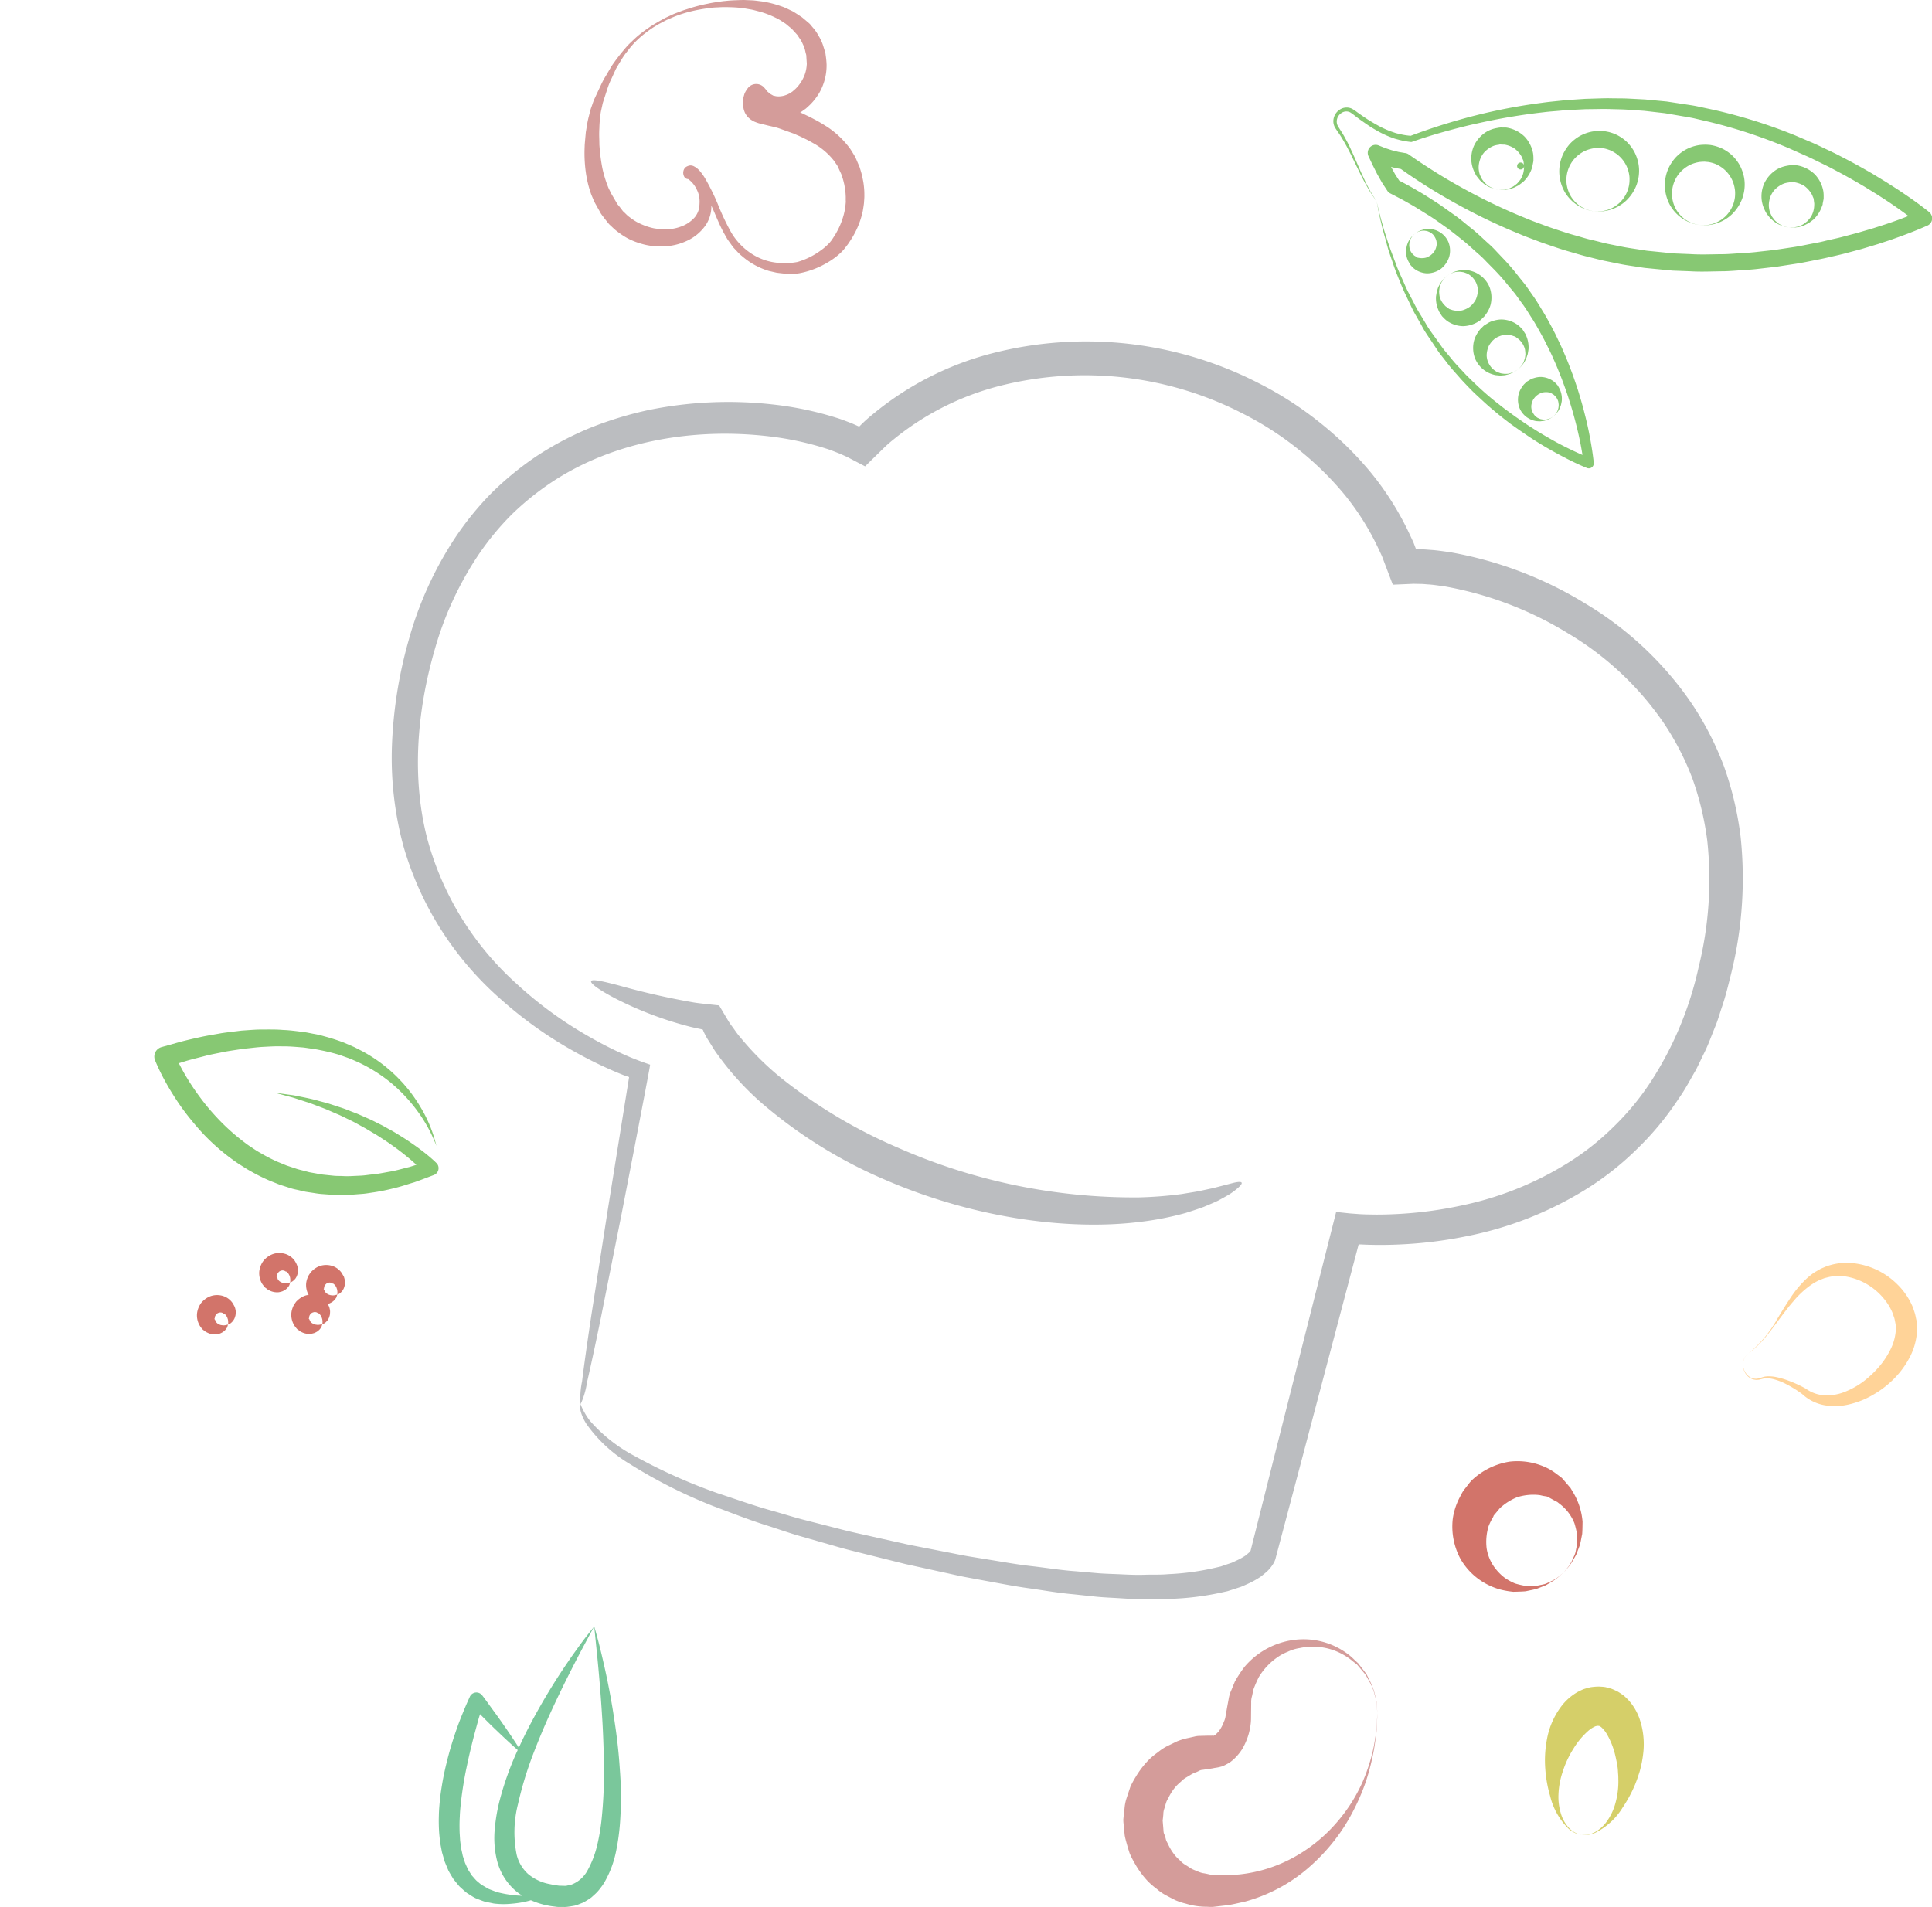 <svg xmlns="http://www.w3.org/2000/svg" width="194.315" height="191.82" viewBox="0 0 194.315 191.82">
  <g id="info-videoconsigli" transform="translate(1023.914 2551.304)">
    <path id="Path_602" data-name="Path 602" d="M-850.873-2351.459l-.355-.1a2.316,2.316,0,0,1-.858-.564,3.56,3.56,0,0,1-.8-1.362,5.7,5.7,0,0,1-.276-2.014,8.013,8.013,0,0,1,.43-2.312,9.817,9.817,0,0,1,1.082-2.312,7.729,7.729,0,0,1,1.509-1.807,2.852,2.852,0,0,1,.708-.442.358.358,0,0,0,.124-.035.156.156,0,0,0,.085-.016.123.123,0,0,1-.12,0l.38.032-.172-.02v0h0l0,0,.008,0a.054.054,0,0,0,.021-.006.054.054,0,0,0,.051.016c.041.03.1.058.186.114a2.938,2.938,0,0,1,.539.645,7.747,7.747,0,0,1,.88,2.2c.1.413.183.838.24,1.23.03.208.034.461.053.685.019.167.013.408.021.608a8.154,8.154,0,0,1-.315,2.351,5.655,5.655,0,0,1-.888,1.826,3.512,3.512,0,0,1-1.182,1.037,2.317,2.317,0,0,1-.989.264l-.367-.019m0,0s.127.011.366.034a2.755,2.755,0,0,0,1.018-.217,6.732,6.732,0,0,0,2.791-2.558,13.124,13.124,0,0,0,1.264-2.349c.086-.235.176-.432.261-.713.071-.225.15-.425.217-.679a11.139,11.139,0,0,0,.311-1.6,7.854,7.854,0,0,0-.359-3.58,5.491,5.491,0,0,0-1.128-1.894c-.15-.149-.3-.3-.463-.44-.183-.134-.373-.26-.565-.381-.211-.108-.429-.209-.65-.3l-.351-.1-.178-.045-.089-.022-.045-.01-.022,0c-.084-.012.158.016-.2-.026l-.385-.023a6.133,6.133,0,0,0-.883.074c-.22.054-.439.116-.655.184-.2.079-.389.175-.578.269a5.441,5.441,0,0,0-1.66,1.441,7.779,7.779,0,0,0-1.451,3.286,11.375,11.375,0,0,0-.173,3.079,12.824,12.824,0,0,0,.478,2.654,6.848,6.848,0,0,0,1.866,3.316,2.762,2.762,0,0,0,.9.527Z" transform="translate(-14.006 -15.289)" fill="#d5cf69"/>
    <path id="Path_603" data-name="Path 603" d="M-1023.914-2509.024l0,0c.012-.015.007-.013,0,0" transform="translate(0 -3.495)" fill="#d17469"/>
    <path id="Path_604" data-name="Path 604" d="M-815.3-2406.4a5.377,5.377,0,0,1-.026.712,6.529,6.529,0,0,1-.826,2.572,8.853,8.853,0,0,1-1.563,2.045,9.829,9.829,0,0,1-2.013,1.522,8.5,8.5,0,0,1-2.341.946,6.094,6.094,0,0,1-2.55.1,4.468,4.468,0,0,1-2.24-1.126,12.07,12.07,0,0,0-1.8-1.094,5.935,5.935,0,0,0-.992-.375,3.079,3.079,0,0,0-.515-.1,1.941,1.941,0,0,0-.512,0l-.531.131c-.095.009-.19.012-.284.016-.094-.012-.187-.026-.279-.046a1.369,1.369,0,0,1-.491-.263,1.405,1.405,0,0,1-.347-.425,1.588,1.588,0,0,1-.183-.513,1.625,1.625,0,0,1-.009-.541c.015-.089.047-.175.069-.261l.121-.243c.057-.07.11-.144.169-.212l.2-.176-.2.179c-.058.069-.11.143-.165.213l-.117.242c-.021.087-.051.173-.064.261a1.58,1.58,0,0,0,.016.534,1.493,1.493,0,0,0,.2.494,1.391,1.391,0,0,0,.35.4,1.284,1.284,0,0,0,.47.225c.086.012.173.019.259.025l.257-.033.51-.166a2.352,2.352,0,0,1,.57-.051,3.306,3.306,0,0,1,.559.051,7.831,7.831,0,0,1,1.077.283,12.494,12.494,0,0,1,2.034.907l.029.022a3.55,3.55,0,0,0,1.958.651,4.909,4.909,0,0,0,2.031-.393,7.939,7.939,0,0,0,1.827-1.046,10.313,10.313,0,0,0,1.525-1.447,8.287,8.287,0,0,0,1.128-1.7,5.118,5.118,0,0,0,.537-1.812c.024-.151,0-.3.016-.443l-.017-.216-.008-.108v0l-.015-.071c-.039-.181-.072-.4-.116-.549a4.036,4.036,0,0,1-.126-.389,5.653,5.653,0,0,0-1-1.644,6.306,6.306,0,0,0-3.411-2.07,4.739,4.739,0,0,0-2.023-.019c-.182.05-.391.088-.549.149l-.464.185a6.155,6.155,0,0,0-.928.553,9.27,9.27,0,0,0-1.633,1.542c-.506.573-.965,1.193-1.426,1.811s-.915,1.246-1.414,1.836a9.863,9.863,0,0,1-1.67,1.6,12.261,12.261,0,0,0,2.923-3.54c.4-.657.805-1.317,1.236-1.969a10.854,10.854,0,0,1,1.5-1.846,6.92,6.92,0,0,1,.956-.785l.573-.331c.191-.1.361-.158.541-.24a6,6,0,0,1,2.566-.375,7.462,7.462,0,0,1,4.665,2.159,6.993,6.993,0,0,1,1.518,2.218c.087.233.168.472.242.709.061.219.086.386.131.582l.015.07.008.036.016.1.018.181Z" transform="translate(-15.799 -11.449)" fill="#ffd398"/>
    <path id="Path_605" data-name="Path 605" d="M-828.666-2527.714l-.006,0c-1.1.492-2.181.9-3.288,1.294-.549.2-1.106.371-1.659.558l-1.675.505-1.689.451c-.563.146-1.133.268-1.7.4s-1.139.24-1.711.354-1.142.228-1.719.309l-1.726.266-1.737.2c-.578.075-1.159.11-1.741.148s-1.162.088-1.745.106c-1.165.006-2.331.076-3.5,0l-1.748-.066-2.614-.253c-.332-.029-.58-.083-.874-.123-.568-.091-1.128-.162-1.7-.274l-1.73-.352c-.572-.129-1.132-.279-1.7-.417s-1.122-.314-1.681-.472-1.115-.336-1.665-.526-1.1-.367-1.647-.579-1.094-.4-1.626-.629a59.568,59.568,0,0,1-6.3-2.994q-1.53-.836-3.011-1.761c-.935-.586-1.856-1.194-2.756-1.84l-.591-.107-.4-.105.42.764.4.615c.6.317,1.2.631,1.78.982.654.365,1.281.778,1.911,1.182s1.229.86,1.846,1.288,1.179.93,1.77,1.394,1.122,1,1.684,1.5a10.362,10.362,0,0,1,.8.792l.779.822a22.392,22.392,0,0,1,1.468,1.725c.24.3.467.57.719.9l.633.913c.432.587.816,1.272,1.217,1.915.382.659.736,1.322,1.08,1.995.324.683.664,1.357.946,2.057.306.69.567,1.4.831,2.1.246.714.5,1.423.705,2.149.222.721.412,1.451.594,2.183s.336,1.471.47,2.216.25,1.483.332,2.261v.011a.511.511,0,0,1-.035.244.5.5,0,0,1-.651.279c-.71-.291-1.371-.6-2.036-.943s-1.311-.694-1.952-1.064-1.271-.761-1.886-1.174-1.222-.84-1.824-1.27c-.587-.453-1.178-.9-1.737-1.389-.575-.468-1.112-.982-1.657-1.485s-1.051-1.049-1.56-1.589c-.482-.567-1-1.1-1.444-1.7l-.685-.878c-.237-.315-.419-.615-.631-.923-.4-.62-.845-1.2-1.192-1.871l-.549-.974a11.147,11.147,0,0,1-.522-.987c-.311-.676-.655-1.333-.938-2.02s-.571-1.371-.815-2.073c-.226-.708-.5-1.4-.685-2.119s-.412-1.426-.571-2.151c-.183-.719-.316-1.449-.461-2.177.173.721.336,1.444.547,2.153.187.717.424,1.417.654,2.119s.512,1.385.764,2.077.582,1.354.87,2.031.66,1.312.987,1.97a10.794,10.794,0,0,0,.541.954l.564.938c.351.636.822,1.215,1.238,1.821.215.292.427.616.643.882l.7.842c.449.574.977,1.08,1.463,1.62.515.512,1.036,1.021,1.574,1.509s1.088.962,1.666,1.4c.561.462,1.154.88,1.738,1.308.6.411,1.188.833,1.807,1.21.608.393,1.236.756,1.865,1.114s1.272.689,1.923,1c.379.185.765.361,1.152.528-.068-.428-.143-.858-.23-1.281-.144-.72-.313-1.435-.5-2.146s-.388-1.416-.616-2.113c-.212-.7-.473-1.388-.723-2.075-.269-.681-.534-1.363-.843-2.025-.283-.673-.626-1.317-.949-1.97-.343-.64-.7-1.28-1.071-1.9-.4-.6-.742-1.214-1.2-1.811l-.649-.9-.682-.818a21.028,21.028,0,0,0-1.433-1.624l-.76-.772a9.984,9.984,0,0,0-.777-.753c-.546-.472-1.065-.977-1.631-1.427s-1.125-.907-1.714-1.323-1.172-.848-1.789-1.223-1.218-.776-1.852-1.123c-.622-.367-1.266-.691-1.905-1.023l-.036-.019a.668.668,0,0,1-.248-.225l-.558-.853-.493-.876-.445-.885-.415-.882a.816.816,0,0,1-.019-.644.792.792,0,0,1,1.027-.448l.036.015.645.26.658.215.669.167.678.118.027,0a.8.8,0,0,1,.325.136c.923.65,1.871,1.27,2.832,1.869s1.942,1.166,2.936,1.706a57.986,57.986,0,0,0,6.133,2.893c.519.223,1.054.406,1.582.606s1.062.38,1.6.556,1.071.355,1.614.5,1.08.329,1.629.452,1.094.275,1.641.4l1.638.329c.55.106,1.129.179,1.692.272.273.038.587.1.826.119l.84.084,1.68.169,1.688.069c1.126.075,2.255.01,3.383.008.564-.016,1.127-.066,1.692-.1s1.128-.066,1.69-.137l1.687-.186,1.679-.253c.561-.077,1.117-.188,1.674-.3s1.115-.2,1.666-.34,1.107-.245,1.658-.385l1.646-.435,1.634-.479c.539-.176,1.083-.34,1.619-.527.636-.216,1.27-.452,1.9-.7-.528-.393-1.067-.781-1.613-1.152-.461-.321-.937-.619-1.405-.93l-1.434-.887c-.969-.57-1.945-1.128-2.943-1.647-.493-.272-1-.516-1.5-.761s-1.005-.5-1.523-.721l-1.539-.687a51.288,51.288,0,0,0-7.973-2.657l-1.628-.38c-.549-.117-1.117-.2-1.675-.3l-.84-.144-.4-.069-.418-.048-1.673-.192-1.681-.117c-.561-.039-1.124-.039-1.686-.059s-1.126-.007-1.688,0l-.846.01-.844.041c-.563.027-1.126.051-1.689.107s-1.125.084-1.685.158a61.574,61.574,0,0,0-6.689,1.127c-1.107.239-2.2.525-3.3.829s-2.177.645-3.249,1.019l-.028.01a.192.192,0,0,1-.094.007,8.416,8.416,0,0,1-1.152-.206c-.186-.053-.376-.095-.56-.157l-.541-.206a10.826,10.826,0,0,1-1.039-.5c-.331-.191-.665-.378-.978-.594s-.626-.431-.935-.652l-.45-.341a4.912,4.912,0,0,0-.429-.312.852.852,0,0,0-.877.038,1.046,1.046,0,0,0-.493.794.974.974,0,0,0,.075.459c.044.076.1.178.134.234l.152.242a11.132,11.132,0,0,1,.58.987q.275.5.507,1.021c.164.344.316.69.467,1.039l.455,1.039c.148.349.316.687.472,1.03s.346.67.517,1.007c.187.326.394.642.591.965l.074.089-.079-.085h0c-.209-.314-.428-.622-.629-.943-.185-.329-.386-.652-.56-.987s-.353-.671-.514-1.014l-.5-1.021c-.163-.34-.328-.68-.5-1.014s-.349-.666-.539-.989a10.617,10.617,0,0,0-.6-.948l-.155-.232c-.069-.1-.1-.168-.156-.252a1.31,1.31,0,0,1-.135-.647,1.407,1.407,0,0,1,.632-1.09,1.239,1.239,0,0,1,1.261-.088,4.758,4.758,0,0,1,.494.332l.458.326c.308.207.611.42.929.608s.638.371.961.545a10.536,10.536,0,0,0,1,.442l.514.178c.173.052.351.085.526.13a6.712,6.712,0,0,0,1.005.151c1.052-.4,2.116-.764,3.19-1.105,1.1-.339,2.2-.663,3.313-.939a56.977,56.977,0,0,1,6.764-1.284c.568-.085,1.141-.131,1.712-.193s1.143-.1,1.717-.139l.86-.058.861-.026c.575-.016,1.149-.044,1.725-.03s1.15,0,1.725.029l1.724.09,1.719.164.429.041.439.066.843.129c.562.091,1.122.159,1.688.268l1.7.363a52.579,52.579,0,0,1,8.234,2.575l1.588.677c.533.22,1.047.48,1.567.725s1.042.491,1.548.765c1.027.521,2.031,1.083,3.03,1.658l1.479.9c.484.315.975.616,1.453.941.964.645,1.893,1.3,2.831,2.048a.782.782,0,0,1,.23.3A.793.793,0,0,1-828.666-2527.714Zm-16.472-1.828a4.258,4.258,0,0,0,.3.611c.13.17.251.331.375.47.143.124.27.249.4.351l.387.245c.123.065.248.1.353.151a2.2,2.2,0,0,0,.512.146l.184.041-.183-.046-.219-.056a.854.854,0,0,1-.283-.112c-.1-.056-.217-.106-.33-.182l-.336-.287c-.108-.114-.2-.257-.305-.394a5.042,5.042,0,0,1-.227-.492,3.164,3.164,0,0,1-.1-.563,2.408,2.408,0,0,1,.052-.594,2.242,2.242,0,0,1,.527-1.059,2.678,2.678,0,0,1,.937-.635,2.6,2.6,0,0,1,.489-.108.545.545,0,0,0,.1-.022c.02-.017.119,0,.174,0l.2.008.1,0h.03a2.682,2.682,0,0,1,.986.383,2.634,2.634,0,0,1,.741.854c.046.083.064.157.1.239l.058.125a1.038,1.038,0,0,1,.028.173c.016.121.03.241.046.359l0,.022v.011l0,.006,0-.025v.023l0,.074-.008.149a2.308,2.308,0,0,1-.349,1.111,5.01,5.01,0,0,1-.35.417c-.137.1-.264.22-.4.3s-.274.135-.4.192-.254.061-.365.09a.866.866,0,0,1-.3.037l-.227,0-.188,0,.188.008a2.2,2.2,0,0,0,.532-.01c.114-.018.244-.025.382-.056l.438-.138c.149-.066.3-.154.475-.237.156-.1.315-.229.486-.359a3.316,3.316,0,0,0,.8-1.169l.072-.187.037-.1.017-.048c0-.021,0,.04.006-.05v-.005l0-.011,0-.022c.024-.116.047-.235.07-.354a1.124,1.124,0,0,0,.03-.188l0-.237a3.193,3.193,0,0,0-.034-.488,3.3,3.3,0,0,0-.864-1.7,3.355,3.355,0,0,0-1.809-.9l-.111-.007-.024,0h-.05l-.3,0a1.108,1.108,0,0,0-.218.008c-.1.011-.192.03-.287.047a3.182,3.182,0,0,0-1,.358,3.31,3.31,0,0,0-1.284,1.426,3.187,3.187,0,0,0-.248,1.679A3.264,3.264,0,0,0-845.139-2529.543Zm-9.356-.133a4.038,4.038,0,0,0,1.964,1.656,3.539,3.539,0,0,0,.683.2l.249.042-.248-.048a1.93,1.93,0,0,1-.292-.077,2.067,2.067,0,0,1-.381-.145,3.039,3.039,0,0,1-.9-.621,3.117,3.117,0,0,1-.747-1.174,3.5,3.5,0,0,1-.173-.761,3.2,3.2,0,0,1,.024-.8,3.222,3.222,0,0,1,.669-1.532,3.3,3.3,0,0,1,1.31-.976,3.6,3.6,0,0,1,.779-.206c.135-.009.272-.028.377-.024a1.1,1.1,0,0,1,.205.005l.13.012.066.006.032,0h0a3.471,3.471,0,0,1,.764.2,3.607,3.607,0,0,1,.7.4,3.228,3.228,0,0,1,1.012,1.28,3.375,3.375,0,0,1,.229.788A2.572,2.572,0,0,1-848-2531a3.93,3.93,0,0,1-.017.4,3.2,3.2,0,0,1-.56,1.484,3.129,3.129,0,0,1-1.03.942,3.1,3.1,0,0,1-1.03.37,2.1,2.1,0,0,1-.405.042,1.914,1.914,0,0,1-.3,0l-.251-.017.25.023a3.52,3.52,0,0,0,.712-.019,4.049,4.049,0,0,0,2.33-1.1,4.275,4.275,0,0,0,1.01-1.548,4.494,4.494,0,0,0,.149-.514,3.463,3.463,0,0,0,.083-.5,3.953,3.953,0,0,0-.048-1.148,4.457,4.457,0,0,0-.392-1.131,4.206,4.206,0,0,0-.74-1,4.2,4.2,0,0,0-1.043-.737,4.359,4.359,0,0,0-1.237-.373l-.3-.023a2.974,2.974,0,0,0-.319,0,3.689,3.689,0,0,0-.669.069,4.163,4.163,0,0,0-1.2.444,4.223,4.223,0,0,0-.981.774,4.456,4.456,0,0,0-.674.993,4.122,4.122,0,0,0-.391,2.124A4.2,4.2,0,0,0-854.494-2529.676Zm-10.619-1.379a4.037,4.037,0,0,0,1.964,1.655,3.711,3.711,0,0,0,.683.2l.248.041-.247-.048a1.963,1.963,0,0,1-.292-.076,2.268,2.268,0,0,1-.382-.145,3.1,3.1,0,0,1-.9-.622,3.1,3.1,0,0,1-.746-1.174,3.469,3.469,0,0,1-.173-.761,3.149,3.149,0,0,1,.023-.8,3.223,3.223,0,0,1,.669-1.532,3.3,3.3,0,0,1,1.31-.976,3.609,3.609,0,0,1,.779-.206,3.443,3.443,0,0,1,.809,0l0,0h.012l.025,0,.05.008.1.016a1.119,1.119,0,0,1,.2.045c.131.031.254.082.382.124a3.6,3.6,0,0,1,.7.4,3.216,3.216,0,0,1,1.012,1.279,3.389,3.389,0,0,1,.23.788,2.49,2.49,0,0,1,.035.447,3.713,3.713,0,0,1-.017.4,3.222,3.222,0,0,1-.559,1.485,3.152,3.152,0,0,1-1.03.942,3.114,3.114,0,0,1-1.03.371,2.257,2.257,0,0,1-.406.042,2.009,2.009,0,0,1-.3,0l-.251-.017.251.023a3.552,3.552,0,0,0,.712-.018,4.069,4.069,0,0,0,2.329-1.1,4.283,4.283,0,0,0,1.01-1.548,4.293,4.293,0,0,0,.148-.514,3.21,3.21,0,0,0,.083-.5,3.916,3.916,0,0,0-.049-1.148,4.37,4.37,0,0,0-.391-1.131,4.2,4.2,0,0,0-.741-1,4.156,4.156,0,0,0-1.043-.736,3.779,3.779,0,0,0-.6-.232,2.476,2.476,0,0,0-.314-.081l-.159-.031-.08-.015-.04-.007-.019,0-.01,0-.053-.007a4.5,4.5,0,0,0-1.249.048,4.173,4.173,0,0,0-1.2.443,4.232,4.232,0,0,0-.98.774,4.464,4.464,0,0,0-.675,1,4.113,4.113,0,0,0-.39,2.121A4.2,4.2,0,0,0-865.113-2531.055Zm-9.4-3.011a3.184,3.184,0,0,1,.246-1.678,3.324,3.324,0,0,1,1.284-1.426,3.132,3.132,0,0,1,1-.357c.1-.019.192-.037.287-.048a1.135,1.135,0,0,1,.219-.008l.2,0h.172l.109.009a3.359,3.359,0,0,1,1.81.9,3.3,3.3,0,0,1,.864,1.7,3.473,3.473,0,0,1,.034.488l0,.237a1.223,1.223,0,0,1-.03.188c-.024.119-.047.237-.07.355l0,.022v.01l0,.006c-.007.086,0,.027-.005.048l-.018.049-.036.1-.072.187a3.3,3.3,0,0,1-.8,1.169c-.172.129-.329.255-.485.359-.172.083-.326.172-.476.237l-.437.138c-.138.031-.268.039-.382.057a2.21,2.21,0,0,1-.532.009l-.189-.007.189,0,.227,0a.871.871,0,0,0,.3-.037c.112-.028.237-.047.366-.09s.26-.124.4-.191a4.929,4.929,0,0,0,.4-.3,4.981,4.981,0,0,0,.351-.417,2.311,2.311,0,0,0,.349-1.11l.007-.15,0-.074,0-.037a.349.349,0,1,0,0,.037v-.005l0-.011,0-.022c-.015-.119-.03-.238-.045-.358a1.035,1.035,0,0,0-.028-.175l-.058-.124c-.041-.083-.059-.156-.1-.24a2.634,2.634,0,0,0-.74-.853,2.685,2.685,0,0,0-.987-.382l-.03,0-.1,0-.2-.008c-.055,0-.154-.016-.173,0a.6.6,0,0,1-.1.021,2.573,2.573,0,0,0-.488.107,2.689,2.689,0,0,0-.937.634,2.269,2.269,0,0,0-.527,1.06,2.415,2.415,0,0,0-.052.594,3.061,3.061,0,0,0,.1.562,4.753,4.753,0,0,0,.228.491,4.933,4.933,0,0,0,.3.395l.337.287c.114.074.23.125.33.181a.841.841,0,0,0,.283.112l.219.056.182.046-.183-.041a2.19,2.19,0,0,1-.513-.145c-.106-.046-.229-.087-.352-.152l-.387-.245c-.128-.1-.254-.226-.4-.351-.122-.141-.244-.3-.374-.471a4.187,4.187,0,0,1-.3-.612A3.18,3.18,0,0,1-874.513-2534.066Zm3.365-1.788h0C-871.126-2535.852-871.14-2535.852-871.148-2535.854Zm-9.765,11.617.026.068.013.034c.014.016-.026-.03.03.038l0,0,0,.007.007.013c.039.069.077.139.115.21a.773.773,0,0,0,.067.11l.117.129a2.2,2.2,0,0,0,.261.249,2.255,2.255,0,0,0,1.3.465,2.406,2.406,0,0,0,1.418-.478l.078-.068.012-.012.023-.022.046-.046.093-.093a1.1,1.1,0,0,0,.1-.113c.047-.059.089-.122.132-.184a2.278,2.278,0,0,0,.338-.73,2.334,2.334,0,0,0-.1-1.4,2.164,2.164,0,0,0-.762-.932,2.61,2.61,0,0,0-.459-.243,2.852,2.852,0,0,0-.451-.123c-.146-.01-.283-.018-.407-.019-.128.015-.246.024-.353.041s-.205.061-.3.082-.164.073-.235.1a1.626,1.626,0,0,0-.305.179l-.1.068.107-.064a1.166,1.166,0,0,1,.314-.156c.073-.019.151-.05.239-.066s.188-.009.288-.015a2.511,2.511,0,0,1,.318.055,2.453,2.453,0,0,1,.317.14,1.639,1.639,0,0,1,.272.233,1.813,1.813,0,0,1,.2.31,1.275,1.275,0,0,1,.132.7,1.718,1.718,0,0,1-.2.6c-.064.076-.114.173-.147.187a.069.069,0,0,0-.018.032c.009.006-.053.052-.076.076l-.1.088-.041.038a2.108,2.108,0,0,1-.48.253,1.638,1.638,0,0,1-.623.042l-.138-.022-.077-.01a.536.536,0,0,1-.1-.059l-.2-.13-.013-.008-.006,0,0,0,.026.031-.017-.015-.034-.031-.069-.06a1.319,1.319,0,0,1-.394-.615,2.47,2.47,0,0,1-.049-.349,2.567,2.567,0,0,1,.03-.325c.031-.1.058-.194.089-.28s.087-.15.125-.217a1.184,1.184,0,0,1,.23-.268l.089-.089-.093.085a1.626,1.626,0,0,0-.249.253c-.047.062-.106.126-.159.2s-.1.171-.153.269-.083.215-.131.336c-.031.124-.057.259-.086.4a2.348,2.348,0,0,0,.109.983Zm3.917,1.58.143-.086a1.608,1.608,0,0,1,.416-.212c.1-.028.2-.07.318-.094s.25-.019.385-.03a4.031,4.031,0,0,1,.429.057,3.949,3.949,0,0,1,.438.167,2.58,2.58,0,0,1,.394.292,2.147,2.147,0,0,1,.314.4,1.89,1.89,0,0,1,.281.971,2.391,2.391,0,0,1-.216.931,2.275,2.275,0,0,1-.229.34.353.353,0,0,0-.042.067c0,.019-.073.073-.106.108l-.128.118-.064.059-.012.01a2.467,2.467,0,0,1-.794.374,2.249,2.249,0,0,1-.943-.029c-.077-.019-.13-.047-.2-.067l-.109-.033a.942.942,0,0,1-.127-.086c-.084-.064-.169-.126-.252-.187l-.016-.012-.007-.006,0,0c.055.065.014.017.025.03l-.021-.023-.043-.046-.088-.093a1.913,1.913,0,0,1-.478-.882,4.079,4.079,0,0,1-.044-.474,4.108,4.108,0,0,1,.058-.436c.046-.13.084-.257.129-.37s.12-.2.172-.287a1.654,1.654,0,0,1,.309-.355l.119-.118-.123.113a2.048,2.048,0,0,0-.327.342c-.061.081-.138.167-.206.273s-.123.23-.193.361-.1.286-.159.446c-.036.163-.061.342-.092.531a2.96,2.96,0,0,0,.193,1.25l.069.166.035.083.018.043c.014.017-.026-.03.03.038l0,0,.005.009.011.016.169.267a.961.961,0,0,0,.094.137l.149.153a2.936,2.936,0,0,0,.327.293,2.866,2.866,0,0,0,1.624.537,3.044,3.044,0,0,0,1.737-.6l.082-.071.016-.016.031-.031.062-.062.124-.123a1.122,1.122,0,0,0,.134-.143c.055-.07.106-.146.157-.219a2.885,2.885,0,0,0,.419-.884,2.99,2.99,0,0,0-.086-1.736,2.753,2.753,0,0,0-.912-1.2,2.829,2.829,0,0,0-.57-.335,3.721,3.721,0,0,0-.571-.182c-.188-.019-.364-.039-.528-.046-.168.016-.322.021-.465.039l-.392.1c-.117.039-.219.093-.313.131a1.984,1.984,0,0,0-.409.234Zm8.114,10.594-.041.026-.02.013-.011.008,0,0c-.03.026.061-.055-.07.06l-.186.184a.993.993,0,0,0-.1.113c-.047.059-.089.122-.131.184a2.25,2.25,0,0,0-.338.73,2.34,2.34,0,0,0,.1,1.4,2.173,2.173,0,0,0,.761.932,2.631,2.631,0,0,0,.46.242,2.811,2.811,0,0,0,.45.122c.147.01.283.019.408.019.128-.016.245-.025.353-.042s.2-.06.294-.081.164-.073.235-.1a1.683,1.683,0,0,0,.305-.179l.1-.069-.107.064a1.188,1.188,0,0,1-.313.156c-.073.019-.151.048-.239.066s-.187.01-.288.015a2.655,2.655,0,0,1-.317-.054,2.584,2.584,0,0,1-.317-.141,1.672,1.672,0,0,1-.273-.231,1.944,1.944,0,0,1-.2-.311,1.269,1.269,0,0,1-.131-.7,1.715,1.715,0,0,1,.2-.6c.065-.075.114-.173.148-.187-.021-.007.118-.132.23-.233l.02-.013.029-.017.055-.04a.543.543,0,0,1,.117-.068,2.216,2.216,0,0,1,.258-.115,1.627,1.627,0,0,1,.624-.043l.138.022.077.01a.512.512,0,0,1,.1.058c.068.044.134.088.2.13l.013.009.006,0,0,0c.007.007-.051-.062-.026-.031l.016.014.034.03.069.061a1.323,1.323,0,0,1,.395.615,2.733,2.733,0,0,1,.049.348,2.633,2.633,0,0,1-.031.326c-.031.1-.057.194-.089.279s-.086.151-.124.218a1.19,1.19,0,0,1-.23.268l-.089.089.093-.085a1.61,1.61,0,0,0,.249-.253c.047-.062.106-.125.159-.2s.1-.17.153-.269.082-.215.131-.336c.031-.123.057-.26.085-.406a2.331,2.331,0,0,0-.11-.983l-.048-.132-.027-.068-.013-.035c.024.029-.035-.042-.029-.036l0,0,0-.007-.007-.013c-.038-.07-.076-.14-.116-.211a.7.7,0,0,0-.067-.11l-.116-.128a2.063,2.063,0,0,0-.261-.248,2.239,2.239,0,0,0-1.3-.465,2.243,2.243,0,0,0-.738.124,1.33,1.33,0,0,0-.352.152l-.165.1Zm-4.156-5.738-.1.063-.05.032-.025.016-.013.008-.006,0c-.03.026.061-.054-.072.059l-.249.246a1.057,1.057,0,0,0-.134.145c-.055.07-.106.145-.158.218a2.88,2.88,0,0,0-.417.884,2.974,2.974,0,0,0,.087,1.736,2.77,2.77,0,0,0,.911,1.2,2.978,2.978,0,0,0,.571.334,3.794,3.794,0,0,0,.572.182c.188.019.364.039.528.046.167-.016.322-.021.465-.04l.392-.1c.117-.038.219-.093.313-.13a2.006,2.006,0,0,0,.409-.235l.14-.091-.143.086a1.528,1.528,0,0,1-.417.211c-.1.028-.2.07-.317.1s-.249.019-.385.03a3.917,3.917,0,0,1-.429-.057,3.947,3.947,0,0,1-.437-.166,2.539,2.539,0,0,1-.393-.292,2.075,2.075,0,0,1-.315-.4,1.886,1.886,0,0,1-.281-.97,2.412,2.412,0,0,1,.217-.932,2.3,2.3,0,0,1,.228-.34c0-.051.2-.221.349-.361h0l.012-.009.024-.013.047-.03.093-.063a.841.841,0,0,1,.195-.1,2.517,2.517,0,0,1,.425-.155,2.262,2.262,0,0,1,.945.029c.076.019.129.048.2.067l.109.033a.811.811,0,0,1,.127.085l.252.187.016.012.008.005,0,0c.007.008-.049-.061-.025-.03l.022.023.043.046.088.093a1.914,1.914,0,0,1,.478.88,4.118,4.118,0,0,1,.044.474,4.09,4.09,0,0,1-.057.436c-.046.131-.085.257-.129.372s-.12.2-.171.286a1.633,1.633,0,0,1-.31.355l-.119.118.123-.114a2.072,2.072,0,0,0,.328-.341c.06-.082.139-.169.205-.274s.124-.229.194-.361c.054-.135.1-.286.158-.446.036-.164.062-.342.092-.531a2.944,2.944,0,0,0-.194-1.249l-.069-.165-.035-.084-.018-.042c.024.028-.035-.044-.03-.038l0,0-.006-.009-.01-.016-.169-.267a1,1,0,0,0-.095-.138l-.148-.152a2.728,2.728,0,0,0-.328-.293,2.872,2.872,0,0,0-1.624-.536,2.864,2.864,0,0,0-.905.164,1.62,1.62,0,0,0-.43.188Zm-105.587,84.375c-.3-.295-.582-.538-.881-.785s-.6-.472-.9-.7c-.615-.446-1.237-.875-1.881-1.266-.321-.2-.64-.4-.971-.576s-.651-.376-.99-.54-.669-.341-1.007-.5l-1.027-.453c-.339-.158-.7-.276-1.041-.417s-.7-.273-1.051-.383l-1.062-.348c-.357-.105-.719-.194-1.077-.292-.714-.205-1.446-.34-2.17-.486-.361-.081-.731-.115-1.1-.17l-1.1-.152,1.068.288c.354.1.713.18,1.06.3l1.047.34c.351.1.692.242,1.034.371s.685.255,1.023.394l1.005.436c.337.136.662.3.99.461s.659.309.975.491l.955.524.935.558c.315.178.61.389.916.583s.6.405.893.614c.591.414,1.156.863,1.707,1.323.216.186.43.376.64.568-.234.074-.468.153-.7.223-.638.15-1.266.345-1.909.457s-1.28.248-1.925.3c-.322.035-.643.087-.965.108l-.967.045a8.961,8.961,0,0,1-.965,0c-.321-.016-.643,0-.961-.04l-.955-.1c-.318-.032-.63-.107-.945-.159l-.471-.085-.462-.121c-.306-.087-.621-.144-.92-.254l-.907-.3-.883-.363a16.576,16.576,0,0,1-1.7-.871,9.326,9.326,0,0,1-.814-.505c-.268-.175-.536-.35-.788-.549a21.107,21.107,0,0,1-2.867-2.58c-.44-.473-.865-.964-1.264-1.476s-.781-1.039-1.143-1.58-.7-1.1-1.014-1.667c-.126-.228-.247-.465-.367-.7l.769-.237c.631-.182,1.269-.334,1.9-.5s1.28-.272,1.919-.412c.643-.119,1.29-.2,1.935-.308.649-.052,1.3-.153,1.945-.185s1.3-.078,1.947-.052c.651-.01,1.3.049,1.942.1.324.022.64.086.962.125s.64.1.955.166a19,19,0,0,1,1.883.467l.915.324c.3.114.6.253.894.379a15.62,15.62,0,0,1,3.31,2.056c.255.208.494.432.742.647.23.234.474.458.694.7a15.536,15.536,0,0,1,1.271,1.525,14.69,14.69,0,0,1,1.919,3.518,13.554,13.554,0,0,0-1.523-3.776,16.106,16.106,0,0,0-1.151-1.711c-.209-.275-.442-.529-.664-.8-.239-.248-.472-.506-.722-.747a15.164,15.164,0,0,0-3.357-2.469c-.312-.157-.618-.329-.937-.473l-.963-.415a20.464,20.464,0,0,0-2-.64,8.783,8.783,0,0,0-1.02-.235c-.342-.06-.684-.145-1.029-.185-.69-.088-1.382-.184-2.076-.208-.694-.06-1.386-.043-2.08-.044s-1.381.067-2.071.11c-.683.088-1.37.159-2.051.264-.675.126-1.357.228-2.027.374s-1.34.3-2,.469l-1.978.554a.99.99,0,0,0-.682,1.227.805.805,0,0,0,.035.1l.008.02a19.964,19.964,0,0,0,.936,1.954c.335.624.7,1.229,1.083,1.822s.791,1.172,1.227,1.729.889,1.1,1.368,1.628a20,20,0,0,0,1.519,1.5,20.593,20.593,0,0,0,1.669,1.341c.283.217.585.411.886.6s.6.388.918.558a18.87,18.87,0,0,0,1.924.96l1,.4,1.025.327c.338.122.7.173,1.042.261l.524.119.53.082c.353.048.7.119,1.06.146l1.064.078c.355.031.71.008,1.065.015a10.343,10.343,0,0,0,1.059-.032l1.056-.081c.351-.034.7-.1,1.045-.147a20.3,20.3,0,0,0,2.057-.423c.681-.154,1.336-.392,2-.583.655-.228,1.3-.483,1.947-.724l.023-.009a.74.74,0,0,0,.433-.955A.756.756,0,0,0-978.625-2433.424Z" transform="translate(-1.399 -0.894)" fill="#87c873"/>
    <path id="Path_606" data-name="Path 606" d="M-862.96-2386.873c-.008.446-.008.863-.04,1.25-.083.386-.139.748-.221,1.074-.118.323-.24.616-.333.89-.122.264-.275.488-.391.7a4.7,4.7,0,0,1-.651.885l-.25.3.24-.309A3.733,3.733,0,0,0-864-2383c.092-.219.216-.448.306-.713.067-.277.117-.581.182-.895a9.552,9.552,0,0,0-.006-1.022,9.187,9.187,0,0,0-.256-1.079,4.533,4.533,0,0,0-1.4-1.89l-.237-.186-.115-.093-.058-.047c.03.027-.079-.069.066.061l-.01,0-.02-.011-.04-.022c-.215-.116-.43-.235-.649-.355a1.932,1.932,0,0,0-.322-.16l-.267-.043c-.18-.024-.313-.075-.5-.1a5.391,5.391,0,0,0-2.218.221,5.732,5.732,0,0,0-1.742,1.108l-.025.03-.129.157-.26.312c-.066.091-.222.238-.213.283a.9.9,0,0,1-.08.17,5.335,5.335,0,0,0-.421.86,5.466,5.466,0,0,0-.194,2.223,4.416,4.416,0,0,0,.979,2.151,4.952,4.952,0,0,0,.868.83,5.9,5.9,0,0,0,1.016.551,9.246,9.246,0,0,0,1.077.248,9.42,9.42,0,0,0,1.018,0c.313-.067.614-.122.889-.19.264-.093.493-.222.709-.316a3.687,3.687,0,0,0,.9-.616l.3-.243-.3.254a4.781,4.781,0,0,1-.877.665c-.207.117-.427.273-.687.4l-.882.344c-.328.086-.686.147-1.071.235-.385.034-.8.042-1.247.054a8.821,8.821,0,0,1-1.39-.246,6.847,6.847,0,0,1-1.436-.6,6.524,6.524,0,0,1-2.511-2.491,6.856,6.856,0,0,1-.765-3.963,6.579,6.579,0,0,1,.685-2.16c.094-.186.188-.373.293-.552a2.642,2.642,0,0,1,.265-.372l.249-.321.125-.161.062-.081.032-.04.165-.188a7.14,7.14,0,0,1,3.843-1.916,6.83,6.83,0,0,1,3.952.731,6.811,6.811,0,0,1,.858.571l.4.3a2.472,2.472,0,0,1,.264.287l.482.563.03.035.015.017.007.009c.15.136.046.045.082.077l.056.092.11.183.213.358A6.838,6.838,0,0,1-862.96-2386.873Zm-116.6-18.855.064.011C-979.509-2405.737-979.534-2405.759-979.559-2405.728Zm-.152-.018a1.382,1.382,0,0,1,.138.016h-.005A.82.82,0,0,0-979.712-2405.745Zm.15.018h0l-.014,0Zm-.15-.018a.5.5,0,0,0-.052-.006C-979.89-2405.745-979.811-2405.75-979.712-2405.745Zm.217.029,0,.007h0l0-.007Zm-19.147-2.989c-.031-.056-.064-.113-.1-.17a1.836,1.836,0,0,0-.835-.661,2.026,2.026,0,0,0-1.194-.076,1.96,1.96,0,0,0-.625.281c-.054.037-.108.075-.16.116a.5.5,0,0,0-.053.043l-.034.032-.068.062-.034.032-.017.016-.008.008-.076.083a2.194,2.194,0,0,0-.471,1.177,2.061,2.061,0,0,0,.277,1.168,2.305,2.305,0,0,0,.2.275c.037.044.072.086.11.125a.659.659,0,0,0,.074.056l.139.1.009.006,0,0c.1.094.029.028.053.048l.007,0,.084.048.115.057a1.69,1.69,0,0,0,.887.163,2.444,2.444,0,0,0,.371-.09,2.067,2.067,0,0,0,.292-.152,2.157,2.157,0,0,0,.213-.182,1.829,1.829,0,0,0,.147-.192.368.368,0,0,0,.076-.153l.036-.117.026-.1-.1.023a1.026,1.026,0,0,1-.269.053,1.15,1.15,0,0,1-.156,0c-.062-.012-.121-.018-.18-.028s-.12-.039-.175-.059-.11-.062-.159-.088a.742.742,0,0,1-.217-.257l-.017-.035-.01-.015,0-.007h0l.048.045v0l-.005-.009-.091-.142a.316.316,0,0,1-.039-.068.133.133,0,0,1,.018-.018c.012-.012.018,0,.022-.019a1.132,1.132,0,0,1,.039-.225,1.361,1.361,0,0,1,.094-.154c.023-.024.046-.047.069-.069l.032-.033c.013-.014.022-.023.018-.015l0,.008a.23.23,0,0,0,.031-.025.963.963,0,0,1,.212-.075.518.518,0,0,1,.281.036l.069.043.032.02.006,0a.125.125,0,0,0,.043.007c.041,0,.08.063.133.095.037.043.076.092.115.142l.089.164c.019.057.034.114.057.173a1.2,1.2,0,0,1,.026.165,1.258,1.258,0,0,1,0,.262c0,.069-.006.105-.006.105a.82.82,0,0,0,.094-.041.82.82,0,0,0,.253-.169,1.749,1.749,0,0,0,.158-.168,2.213,2.213,0,0,0,.143-.241,2.514,2.514,0,0,0,.1-.316,2.584,2.584,0,0,0,.025-.382,1.807,1.807,0,0,0-.095-.437A2.334,2.334,0,0,0-998.642-2408.706Zm-1.646.9,0-.008C-1000.3-2407.808-1000.308-2407.8-1000.288-2407.81Zm-.2.692h0Zm8.062-4.2a2.257,2.257,0,0,0,.143-.242,2.265,2.265,0,0,0,.1-.317,2.371,2.371,0,0,0,.024-.382,1.771,1.771,0,0,0-.1-.435,2.216,2.216,0,0,0-.119-.25l-.1-.171a1.85,1.85,0,0,0-.836-.66,2.041,2.041,0,0,0-1.192-.077,1.971,1.971,0,0,0-.624.28c-.055.037-.108.075-.16.114l-.038.029c-.059.056-.119.108-.178.164l-.079.085a2.2,2.2,0,0,0-.471,1.175,2.08,2.08,0,0,0,.277,1.167,2.554,2.554,0,0,0,.2.272c.036.043.071.086.108.125a.5.5,0,0,0,.075.058l.138.1.008.007,0,0,.058.054,0,0,.029.016.057.031.114.056a1.7,1.7,0,0,0,.886.161,2.315,2.315,0,0,0,.37-.09,2.328,2.328,0,0,0,.293-.152,2.279,2.279,0,0,0,.212-.182,1.975,1.975,0,0,0,.147-.193.376.376,0,0,0,.076-.152c.014-.047.025-.086.035-.117.017-.066.025-.1.025-.1l-.1.024a1.064,1.064,0,0,1-.268.054,1.411,1.411,0,0,1-.157,0c-.062-.012-.12-.017-.179-.027s-.12-.04-.175-.059-.11-.062-.159-.089a.752.752,0,0,1-.218-.256l-.017-.035-.009-.015-.005-.007h0c.11.105.029.028.054.051l0,0-.006-.009-.09-.142c-.012-.022-.04-.055-.038-.067l.018-.019c.01-.013.016-.005.019-.022a.949.949,0,0,1,.039-.226,1.6,1.6,0,0,1,.093-.152c.033-.034.066-.068.1-.1l.016-.016v0l0,.008a.381.381,0,0,0,.031-.027,1.065,1.065,0,0,1,.213-.075.58.58,0,0,1,.281.036l.069.043.031.02.006,0a.184.184,0,0,0,.044.008c.043,0,.081.063.133.094s.077.091.116.141l.088.163c.019.055.035.112.057.171a1.233,1.233,0,0,1,.025.165,1.152,1.152,0,0,1,0,.261c-.005.069-.008.106-.008.106a.785.785,0,0,0,.095-.04.852.852,0,0,0,.255-.167A1.827,1.827,0,0,0-992.425-2411.317Zm-1.6-.729,0-.007C-994.033-2412.044-994.041-2412.037-994.022-2412.046Zm3.046,4.9h0C-990.969-2407.142-990.972-2407.146-990.976-2407.15Zm.2-.69,0-.008C-990.785-2407.837-990.794-2407.83-990.773-2407.84Zm3.255-3.626a1.879,1.879,0,0,1,.092.436,2.465,2.465,0,0,1-.027.382,2.245,2.245,0,0,1-.1.315,2.182,2.182,0,0,1-.142.241,2.033,2.033,0,0,1-.158.167.844.844,0,0,1-.252.169.78.78,0,0,1-.094.042l.006-.106a1.259,1.259,0,0,0,0-.262,1.4,1.4,0,0,0-.026-.165c-.023-.06-.038-.116-.058-.173s-.06-.112-.087-.165-.08-.1-.115-.143c-.053-.033-.092-.093-.134-.1a.136.136,0,0,1-.042-.006l-.006,0-.03-.018-.069-.044a.6.6,0,0,0-.28-.035,1.031,1.031,0,0,0-.214.074.187.187,0,0,1-.028.023l0-.007v0l-.016.017-.032.033-.072.073,0,0-.005.009a.084.084,0,0,1-.015.016c-.016.008-.017.025-.023.038s-.028.054-.049.084a.983.983,0,0,0-.039.228c0,.019-.009.008-.021.021l-.018.017c-.005.01.025.044.035.066.031.048.06.1.091.143l.005.008,0,0c.013.013-.108-.1-.057-.052h0l0,.008.01.015.018.035a.776.776,0,0,0,.222.257c.05.028.1.061.16.09s.116.041.177.059.116.015.179.028a1.29,1.29,0,0,0,.156,0,1.032,1.032,0,0,0,.269-.052l.1-.022-.027.1c-.01.031-.021.071-.036.116a.376.376,0,0,1-.078.153,1.7,1.7,0,0,1-.148.191,2.463,2.463,0,0,1-.213.18,2.142,2.142,0,0,1-.292.151,1.568,1.568,0,0,1-.161.038,2.442,2.442,0,0,1,.148.3,1.9,1.9,0,0,1,.092.434,2.461,2.461,0,0,1-.026.382,2.273,2.273,0,0,1-.1.316,2.544,2.544,0,0,1-.142.241,2.132,2.132,0,0,1-.159.167.858.858,0,0,1-.253.169.774.774,0,0,1-.094.041s0-.037.006-.106a1.23,1.23,0,0,0,0-.262,1.585,1.585,0,0,0-.025-.165c-.023-.06-.038-.116-.058-.173s-.06-.113-.088-.164-.078-.1-.115-.143c-.052-.033-.091-.093-.134-.1s-.026,0-.149-.075a.617.617,0,0,0-.274-.031.986.986,0,0,0-.217.075.27.27,0,0,1-.03.025l0-.008v-.005l-.016.016-.032.033-.073.073v0l-.006.01a.131.131,0,0,1-.016.018c-.016.008-.017.024-.024.038s-.027.052-.049.082a.97.97,0,0,0-.039.223c0,.017-.009.009-.019.022l-.018.019c0,.01.026.045.037.065l.09.143.006.008,0,0,0,0c-.071-.067-.061-.057-.052-.048l0,.006.01.015.016.034a.748.748,0,0,0,.219.257c.049.03.1.06.159.09l.176.06c.059.009.117.016.179.028a1.31,1.31,0,0,0,.157,0,1.051,1.051,0,0,0,.268-.052l.1-.023-.026.1c-.01.031-.022.071-.036.117a.367.367,0,0,1-.077.153,1.847,1.847,0,0,1-.148.191,2.282,2.282,0,0,1-.213.181,2.238,2.238,0,0,1-.293.152,2.436,2.436,0,0,1-.37.088,1.68,1.68,0,0,1-.885-.161l-.115-.057-.057-.031-.028-.017c-.025-.023.051.05-.056-.052l0,0,0,0-.009-.006-.139-.1a.441.441,0,0,1-.076-.059c-.038-.039-.073-.082-.109-.126a2.2,2.2,0,0,1-.2-.272,2.059,2.059,0,0,1-.276-1.17,2.048,2.048,0,0,1,.151-.622,1.375,1.375,0,0,1,.145-.289l.09-.135.047-.067.023-.033.013-.017.005-.008,0,0c.029-.031-.06.063.065-.071l.135-.126.034-.031.017-.015.039-.031c.052-.039.106-.078.161-.115a1.976,1.976,0,0,1,.626-.28,1.749,1.749,0,0,1,.192-.016,2.085,2.085,0,0,1-.256-1.123,2.08,2.08,0,0,1,.15-.62,1.383,1.383,0,0,1,.145-.291l.09-.136.047-.067.023-.033.012-.017.006-.008,0,0,.063-.068.135-.128.034-.031.016-.016.039-.03c.052-.041.106-.079.16-.116a1.954,1.954,0,0,1,.628-.282,2.036,2.036,0,0,1,1.192.08,1.841,1.841,0,0,1,.835.66c.034.058.066.115.1.172A2.5,2.5,0,0,1-987.518-2411.466Zm-3.367,3.721h0C-990.88-2407.75-990.881-2407.75-990.885-2407.745Zm1.488-2.984Zm.113-.1,0-.009C-989.3-2410.823-989.307-2410.814-989.285-2410.826Z" transform="translate(-1.785 -11.36)" fill="#d2746a"/>
    <path id="Path_607" data-name="Path 607" d="M-880.075-2378.965l-.042.856q-.022.42-.054,1.029c-.055.4-.118.864-.189,1.382a23.673,23.673,0,0,1-.9,3.666,21.945,21.945,0,0,1-2.145,4.454,19.4,19.4,0,0,1-3.964,4.455,16.256,16.256,0,0,1-6.121,3.127c-.6.12-1.3.308-1.85.358l-.849.1-.427.049-.054.006c.072,0-.126,0-.118,0h-.032l-.132-.005-.264-.013a7.134,7.134,0,0,1-2.121-.313,6.267,6.267,0,0,1-1.04-.341c-.329-.159-.656-.334-.982-.508a4.841,4.841,0,0,1-.912-.633,8.67,8.67,0,0,1-.853-.727,9,9,0,0,1-1.343-1.816,9.645,9.645,0,0,1-.526-1.029c-.133-.4-.255-.812-.364-1.225a5.842,5.842,0,0,1-.138-.59l-.044-.446-.087-.89c-.018-.408,0-.134-.007-.234l0-.035.007-.072.013-.142.031-.285.066-.571a4.4,4.4,0,0,1,.227-1.119l.361-1.087a8.671,8.671,0,0,1,.538-1,8.912,8.912,0,0,1,1.38-1.781,7.611,7.611,0,0,1,.867-.707,4.867,4.867,0,0,1,.925-.61l.993-.482a6.563,6.563,0,0,1,1.133-.338l.582-.131a2.188,2.188,0,0,1,.517-.075l.864-.023.216,0,.107,0,.181-.007c-.019,0-.038.023-.034.035a.1.1,0,0,1,.079-.009c.039-.008.094-.064.147-.086.114-.039.225-.208.351-.309a3.9,3.9,0,0,0,.315-.479,3.474,3.474,0,0,0,.24-.53,2.024,2.024,0,0,0,.182-.619l.067-.406.017-.1,0-.025c0-.027,0,.148,0,.061l.01-.061.041-.238.173-.935a3.369,3.369,0,0,1,.275-.887q.173-.426.346-.845a13.121,13.121,0,0,1,.966-1.477,7.831,7.831,0,0,1,5.483-2.766,7.41,7.41,0,0,1,4.766,1.364,6.043,6.043,0,0,1,.817.694l.372.343c.1.131.2.261.3.388.191.255.385.491.548.73q.2.391.37.744a5.872,5.872,0,0,1,.471,1.314,3.4,3.4,0,0,1,.175,1.011c.046.558.071.855.071.855l-.084-.854a3.341,3.341,0,0,0-.192-1.006,4.849,4.849,0,0,0-.5-1.289l-.4-.715c-.172-.228-.375-.45-.571-.69l-.308-.363-.39-.3a5.653,5.653,0,0,0-.837-.6,6.2,6.2,0,0,0-4.525-.758,4.294,4.294,0,0,0-1.215.374,5,5,0,0,0-1.122.615,6.52,6.52,0,0,0-1.792,1.944,12.674,12.674,0,0,0-.536,1.237l-.14.664a2.071,2.071,0,0,0-.085.668c-.006.509-.011,1.021-.017,1.54a4.948,4.948,0,0,1-.1,1.008,5.7,5.7,0,0,1-.285,1.05,6.613,6.613,0,0,1-.467,1.005,5.074,5.074,0,0,1-.76.958,4.644,4.644,0,0,1-.519.44c-.22.132-.451.257-.685.368a4.443,4.443,0,0,1-.889.194l-.115.013c-.06,0,.28-.008.125,0l-.027,0-.107.018-.213.034-.855.126a.674.674,0,0,0-.328.1l-.249.116a2.815,2.815,0,0,0-.511.226l-.556.334a2.19,2.19,0,0,0-.5.4,4.936,4.936,0,0,0-.471.439,5.086,5.086,0,0,0-.725,1.057c-.088.194-.215.37-.285.571s-.118.41-.185.613a1.742,1.742,0,0,0-.113.627l-.032.319-.019.159-.011.08-.006.038.061.735.036.446a1.038,1.038,0,0,0,.09.272,3.469,3.469,0,0,1,.146.49c.053.177.185.376.266.567a5.274,5.274,0,0,0,.7,1.079,4.84,4.84,0,0,0,.461.453,2.111,2.111,0,0,0,.5.416c.184.114.369.226.548.353a3.289,3.289,0,0,0,.593.265,2.842,2.842,0,0,0,.615.223c.216.033.43.076.647.126l.162.038.083.019.02,0c.025,0-.154,0-.065,0l.054,0,.429.012.853.025a4.481,4.481,0,0,0,.768-.028l.719-.052a14.489,14.489,0,0,0,5.639-1.8,15.719,15.719,0,0,0,4.264-3.522,16.309,16.309,0,0,0,2.55-4.054,18.277,18.277,0,0,0,1.113-3.569c.084-.514.16-.973.226-1.372.027-.4.051-.748.071-1.026C-880.1-2378.667-880.075-2378.965-880.075-2378.965Zm-16.532,2.233c-.006,0-.01,0-.016,0h.025Zm-35.109-155.73a7.1,7.1,0,0,1,.036.754c.01.32-.025.554-.038.834-.031.268-.075.535-.12.8a8.574,8.574,0,0,1-1.227,2.933l-.222.338c-.074.106-.145.194-.219.29l-.22.283c-.12.145-.209.224-.317.337a6.924,6.924,0,0,1-1.29.965,8.6,8.6,0,0,1-2.9,1.113l-.355.046a1.914,1.914,0,0,1-.234.006h-.191a6.189,6.189,0,0,1-.76-.023c-.254-.031-.507-.051-.759-.092l-.747-.171a7.266,7.266,0,0,1-2.666-1.458,4.307,4.307,0,0,1-.544-.512l-.245-.261-.136-.146-.111-.153-.441-.613c-.133-.21-.247-.429-.371-.643-.48-.87-.814-1.766-1.209-2.637-.023-.05-.047-.1-.07-.149,0,.029,0,.051,0,.082a3.086,3.086,0,0,1-.059.654,3.409,3.409,0,0,1-.5,1.221,4.666,4.666,0,0,1-1.927,1.6,5.96,5.96,0,0,1-2.377.548,6.81,6.81,0,0,1-2.389-.334,7.187,7.187,0,0,1-1.128-.459,7.845,7.845,0,0,1-1.047-.685,4.55,4.55,0,0,1-.463-.389l-.194-.184-.1-.091-.049-.046-.024-.023c-.076-.078-.025-.026-.043-.045l-.006-.008-.013-.015c-.266-.329-.531-.665-.779-1.008l-.585-1.047-.088-.169-.118-.274c-.074-.184-.163-.365-.225-.551a11.186,11.186,0,0,1-.527-2.252,14.073,14.073,0,0,1-.108-2.254l.01-.267.005-.146.012-.139.049-.556.05-.553.092-.55a9.664,9.664,0,0,1,.226-1.1l.139-.554c.051-.178.116-.339.173-.509s.105-.313.189-.528l.232-.5.463-.986a8.257,8.257,0,0,1,.516-.957l.547-.938a19.023,19.023,0,0,1,1.314-1.724,7.289,7.289,0,0,1,.744-.782,9.594,9.594,0,0,1,.8-.716,13.694,13.694,0,0,1,1.774-1.207c.257-.152.524-.293.785-.439l.816-.379c.277-.115.559-.215.838-.323s.571-.183.854-.283a16.268,16.268,0,0,1,1.747-.441q.442-.1.89-.158c.3-.045.6-.1.9-.121.6-.072,1.21-.08,1.823-.1l.921.038c.307.022.614.072.923.107a10.067,10.067,0,0,1,1.831.451,5.768,5.768,0,0,1,.891.367c.147.071.294.135.44.212l.437.279.437.289c.125.1.23.193.347.289l.34.289a1.491,1.491,0,0,1,.211.222l.165.2a4.363,4.363,0,0,1,.6.852,4.559,4.559,0,0,1,.456.978l.171.55c.024.089.059.193.072.271l.029.221a7.859,7.859,0,0,1,.083.892l0,.134a5.516,5.516,0,0,1-.445,2.121,4.859,4.859,0,0,1-.534.96,5.762,5.762,0,0,1-.733.864l-.328.3-.07.059-.03.021-.06.043-.12.086-.241.17c-.032.018-.065.034-.1.052l.215.087.167.081.333.161c.222.1.446.218.67.339.448.224.891.5,1.331.775a8.959,8.959,0,0,1,2.347,2.253c.16.251.316.506.466.761.115.232.194.444.293.667l.07.165a1.936,1.936,0,0,1,.1.241l.116.383a6.644,6.644,0,0,1,.19.782A6.474,6.474,0,0,1-931.716-2532.462Zm-5.746-12.377v-.013C-937.46-2544.8-937.463-2544.87-937.462-2544.839Zm-11.909,11.531h0Zm15.812,1.685a5.606,5.606,0,0,0-.064-.677c-.036-.192-.052-.377-.111-.587a5.106,5.106,0,0,0-.17-.607l-.1-.3-.118-.252c-.1-.211-.2-.447-.3-.638-.108-.147-.212-.294-.311-.444a6.937,6.937,0,0,0-1.826-1.623c-.38-.216-.75-.437-1.164-.626-.2-.1-.4-.2-.617-.289l-.316-.14-.142-.063-.033-.011-.084-.03-1.348-.482c-.446-.147-.843-.207-1.265-.321l-.7-.173-.088-.023-.151-.051c-.1-.037-.2-.072-.3-.118s-.212-.115-.314-.18a2.476,2.476,0,0,1-.343-.3,1.888,1.888,0,0,1-.284-.444c-.032-.077-.061-.157-.086-.237a1.877,1.877,0,0,1-.044-.194,3.067,3.067,0,0,1-.047-.6l0-.1.017-.169a1.773,1.773,0,0,1,.065-.341l.05-.173.027-.085.055-.114a2.777,2.777,0,0,1,.284-.437,1.065,1.065,0,0,1,1.5-.166,1.037,1.037,0,0,1,.135.13l.152.176c.061.071.118.142.172.218.064.06.133.106.194.166l.046.044.006.006.16.091.194.109c.033.006.053,0,.077.008a1.442,1.442,0,0,0,.444.064,2.3,2.3,0,0,0,.573-.08l.29-.1.277-.138.124-.085.063-.04.031-.021.014-.007.312-.271a3.428,3.428,0,0,0,.427-.488,3.761,3.761,0,0,0,.356-.582,3.446,3.446,0,0,0,.362-1.335l.008-.088,0-.045,0-.022v-.008l-.009-.145-.029-.446-.012-.223a1.053,1.053,0,0,0-.038-.162c-.028-.1-.052-.2-.074-.309a2.808,2.808,0,0,0-.238-.66,2.755,2.755,0,0,0-.366-.64l-.176-.275-.3-.33c-.1-.107-.2-.226-.3-.324l-.286-.232-.285-.242-.34-.219a4.6,4.6,0,0,0-.712-.406,8.959,8.959,0,0,0-1.563-.6c-.275-.067-.549-.149-.829-.207l-.85-.146a14.446,14.446,0,0,0-1.736-.1c-.292-.013-.582.012-.875.025a6.665,6.665,0,0,0-.873.081,15.5,15.5,0,0,0-1.732.313,13.024,13.024,0,0,0-1.681.529l-.81.35-.78.409a11.473,11.473,0,0,0-1.73,1.211,9.01,9.01,0,0,0-1.435,1.534,6.5,6.5,0,0,0-.6.859c-.185.3-.364.6-.539.9l-.435.959a7.3,7.3,0,0,0-.4.969l-.325,1-.161.5-.11.5c-.035.173-.081.351-.106.52l-.055.5a8.691,8.691,0,0,0-.073,1.008,10.047,10.047,0,0,0-.011,1.026l.011.511,0,.128.009.12.02.267a18.774,18.774,0,0,0,.278,2,11.8,11.8,0,0,0,.571,1.868c.056.15.134.286.2.429l.1.212.106.181.54.92c.19.219.362.442.534.674l.008.011,0,0,.04.039.1.092.191.186a2.329,2.329,0,0,0,.351.3,6.086,6.086,0,0,0,.729.486,7.344,7.344,0,0,0,.829.373,6.308,6.308,0,0,0,.878.254,6.966,6.966,0,0,0,.913.092,4.293,4.293,0,0,0,1.773-.254,3.3,3.3,0,0,0,1.425-.947,2.133,2.133,0,0,0,.381-.708,1.82,1.82,0,0,0,.078-.4c.018-.131.021-.316.03-.479,0-.013-.006-.024-.005-.037a2.518,2.518,0,0,0-.266-1.128,2.746,2.746,0,0,0-.717-.961c-.06-.05-.16-.124-.158-.125h-.005a.518.518,0,0,1-.168-.035.411.411,0,0,1-.139-.091.458.458,0,0,1-.095-.126l-.005-.009-.01-.02a.817.817,0,0,1-.081-.409.839.839,0,0,1,.02-.125.683.683,0,0,1,.085-.219.579.579,0,0,1,.239-.228l.081-.038.05-.021a.913.913,0,0,1,.117-.035.581.581,0,0,1,.247-.01.354.354,0,0,1,.088.021l.018,0c-.006,0,.12.046.072.027l.02.01.079.042a1.67,1.67,0,0,1,.368.262,2.49,2.49,0,0,1,.289.313,5.266,5.266,0,0,1,.435.633,21.686,21.686,0,0,1,1.291,2.624,24.291,24.291,0,0,0,1.2,2.569,6.374,6.374,0,0,0,1.76,2.074,5.817,5.817,0,0,0,2.4,1.113,6.888,6.888,0,0,0,2.633.011,7.477,7.477,0,0,0,2.324-1.147,5.474,5.474,0,0,0,.937-.827l.161-.2.2-.3c.062-.1.137-.2.193-.3l.151-.274a7.432,7.432,0,0,0,.832-2.39c.023-.207.048-.415.063-.623C-933.563-2531.221-933.543-2531.465-933.559-2531.623Z" transform="translate(-5.299 0)" fill="#d49c9a"/>
    <path id="Path_608" data-name="Path 608" d="M-957.6-2358.617c-.108-1.7-.3-3.29-.521-4.751-.424-2.923-.962-5.32-1.363-6.989s-.692-2.607-.692-2.607.1.974.273,2.678.393,4.131.562,7.038c.079,1.454.134,3.027.148,4.683a45.376,45.376,0,0,1-.254,5.152,20.212,20.212,0,0,1-.464,2.611,9.838,9.838,0,0,1-.924,2.365,3.057,3.057,0,0,1-1.569,1.427,2.053,2.053,0,0,1-.232.081c-.072.007-.143.017-.213.03a.886.886,0,0,1-.239.039l-.363-.01-.273-.009h-.006l-.316-.046c-.217-.024-.422-.078-.631-.118a4.693,4.693,0,0,1-2.135-1,3.839,3.839,0,0,1-1.159-1.934,11.484,11.484,0,0,1,.129-5.1,36.421,36.421,0,0,1,1.478-4.908c.587-1.539,1.194-2.985,1.8-4.3,1.208-2.638,2.325-4.8,3.119-6.307l.934-1.748.34-.614s-.151.192-.437.55-.7.888-1.2,1.585a64.156,64.156,0,0,0-3.845,5.97c-.7,1.235-1.429,2.6-2.1,4.09q-.746-1.162-1.532-2.286c-.348-.508-.707-1.005-1.071-1.5s-.715-1-1.089-1.483a.756.756,0,0,0-.269-.215.723.723,0,0,0-.964.351l-.03.067c-.254.548-.479,1.076-.7,1.619s-.435,1.085-.623,1.638a34.894,34.894,0,0,0-1,3.371q-.212.857-.374,1.731c-.1.585-.2,1.171-.264,1.766s-.119,1.191-.129,1.8a16.917,16.917,0,0,0,.041,1.828c.032.309.058.615.1.922l.177.924.267.917c.118.3.248.6.372.9.155.291.327.575.5.854.21.261.414.527.635.773.251.222.49.458.756.656.284.172.555.368.849.509.3.116.6.244.908.34l.925.194a8.023,8.023,0,0,0,1.823.016,9.728,9.728,0,0,0,1.744-.3c.053-.014.1-.034.159-.048a8.079,8.079,0,0,0,1.406.473c.267.056.537.115.8.143l.4.051c.048,0-.073,0,.115.009h.068l.091,0,.182,0,.363.006a3.7,3.7,0,0,0,.481-.052c.169-.025.338-.053.5-.084a3.71,3.71,0,0,0,.453-.153l.441-.173.4-.244a4.184,4.184,0,0,0,.387-.26l.339-.306a4.157,4.157,0,0,0,.59-.662,4.68,4.68,0,0,0,.468-.709,10.291,10.291,0,0,0,1.08-2.951,22.208,22.208,0,0,0,.4-2.89A35.984,35.984,0,0,0-957.6-2358.617Zm-10.845,12.67a10.25,10.25,0,0,1-1.585-.309l-.725-.279c-.227-.116-.437-.254-.653-.374s-.384-.3-.578-.447c-.174-.167-.322-.361-.486-.534l-.392-.608c-.1-.229-.2-.45-.3-.671l-.23-.716c-.051-.253-.106-.5-.164-.751l-.1-.777-.05-.793c-.017-.534-.018-1.072.016-1.615.015-.541.076-1.089.138-1.634s.141-1.1.23-1.643.19-1.1.307-1.643.231-1.094.362-1.64.266-1.091.407-1.636l.443-1.632c.046-.161.1-.318.146-.479l.376.378c.432.435.868.867,1.316,1.288q1.028.991,2.1,1.94a30.247,30.247,0,0,0-1.8,5.005,17.482,17.482,0,0,0-.505,2.9,9.41,9.41,0,0,0,.212,3.166,5.953,5.953,0,0,0,1.76,2.983,5.562,5.562,0,0,0,.8.6A7.8,7.8,0,0,1-968.449-2345.947Z" transform="translate(-3.976 -14.745)" fill="#7ac79b"/>
    <path id="Path_609" data-name="Path 609" d="M-846.277-2450.157c-.278,1.11-.54,2.219-.918,3.3-.181.541-.337,1.088-.539,1.62l-.631,1.586a16.375,16.375,0,0,1-.691,1.556c-.25.51-.486,1.024-.745,1.527-.573.979-1.089,1.985-1.747,2.9a29.653,29.653,0,0,1-4.285,5.153,29.408,29.408,0,0,1-5.193,4.047,35.923,35.923,0,0,1-11.8,4.607,42.835,42.835,0,0,1-6.088.8c-1.012.059-2.021.088-3.028.08-.5-.008-1.006-.019-1.511-.046l-.095,0c.014,0,0,0,0,0h-.023l-.046,0-.094-.012q-2.939,11.122-5.629,21.3l-1.405,5.306q-.347,1.31-.69,2.6c-.114.431-.229.86-.341,1.288l-.171.639-.094.357a2.094,2.094,0,0,1-.2.54,3.968,3.968,0,0,1-.663.852c-.216.194-.435.368-.656.543a8.621,8.621,0,0,1-1.337.74c-.224.1-.448.207-.671.293l-.669.217-.667.214-.663.146a28.14,28.14,0,0,1-5.177.63c-.847.063-1.673.012-2.5.024s-1.639-.035-2.444-.087-1.606-.079-2.392-.155l-2.335-.247c-1.548-.135-3.042-.406-4.519-.611s-2.908-.491-4.315-.745l-2.088-.387c-.687-.134-1.361-.293-2.031-.436l-3.926-.861-3.724-.927c-1.211-.305-2.4-.586-3.534-.928l-3.334-.954c-1.08-.308-2.112-.676-3.121-1-2.024-.622-3.874-1.377-5.61-2.016a50.481,50.481,0,0,1-8.434-4.261,14.258,14.258,0,0,1-4.341-4.022c-.741-1.173-.674-1.983-.582-1.961a7.009,7.009,0,0,0,.969,1.685,15.633,15.633,0,0,0,4.441,3.5,55.445,55.445,0,0,0,8.425,3.775c1.737.563,3.574,1.24,5.595,1.792,1.007.285,2.033.616,3.111.889l3.323.848c1.133.307,2.315.554,3.522.827s2.445.544,3.711.827l3.907.762c.665.127,1.337.271,2.018.387l2.068.338c1.393.221,2.811.485,4.265.647s2.929.412,4.437.515l2.281.2c.767.061,1.539.072,2.317.11s1.564.071,2.35.044,1.585.014,2.372-.061a25.9,25.9,0,0,0,4.71-.641l.575-.134.545-.187.547-.183c.174-.071.335-.156.5-.231a6.163,6.163,0,0,0,.92-.516l.343-.293a1.132,1.132,0,0,0,.141-.173q1.251-4.976,2.572-10.226,2.877-11.373,6.033-23.848l1.371.146.68.051.339.025.265.013c.461.02.926.025,1.392.029q1.4,0,2.815-.1a40.123,40.123,0,0,0,5.653-.794,32.9,32.9,0,0,0,10.754-4.279,26.3,26.3,0,0,0,4.634-3.659,26.437,26.437,0,0,0,3.812-4.639,34.857,34.857,0,0,0,4.745-11.433,36.625,36.625,0,0,0,.866-12.7,29.839,29.839,0,0,0-1.481-6.223,27.467,27.467,0,0,0-2.959-5.714,30.664,30.664,0,0,0-9.55-8.919,35.656,35.656,0,0,0-12.48-4.742c-.536-.066-1.079-.161-1.607-.189-.264-.018-.534-.051-.79-.048l-.532-.01a2.139,2.139,0,0,0-.24,0l-.437.02-.869.037-.435.018-.217.009c-.061-.014-.061-.121-.1-.178l-.621-1.633-.386-1.02c-.107-.25-.23-.494-.344-.741a26.229,26.229,0,0,0-3.463-5.52,31.412,31.412,0,0,0-4.657-4.552,31.605,31.605,0,0,0-5.442-3.512,34.727,34.727,0,0,0-24.546-2.841,27.72,27.72,0,0,0-10.7,5.4,13.025,13.025,0,0,0-1.1.98l-1.032,1.01-.546.536-.137.133c-.021.035-.047.039-.076.012l-.422-.22-1.35-.705-.748-.335c-.445-.17-.881-.355-1.347-.5a30.275,30.275,0,0,0-5.71-1.23c-7.753-.916-15.648.531-21.725,4.491a28.269,28.269,0,0,0-4.188,3.355,27.747,27.747,0,0,0-3.362,4.079A33.4,33.4,0,0,0-976.6-2483c-1.924,6.575-2.328,13.3-.773,19.215a30.215,30.215,0,0,0,8.926,14.5,39.418,39.418,0,0,0,6.246,4.716c1.076.653,2.154,1.253,3.234,1.791.54.267,1.079.522,1.616.757l.416.18.65.257c.43.169.876.32,1.306.473-.069.5-.182,1.017-.27,1.516q-.116.615-.229,1.221-.186.966-.365,1.906l-.7,3.652q-.687,3.542-1.287,6.641c-.823,4.124-1.524,7.64-2.093,10.5-.585,2.853-1.056,5.042-1.4,6.513a8.05,8.05,0,0,1-.649,2.211,8,8,0,0,1,.151-2.3c.183-1.5.494-3.719.926-6.6.448-2.878,1-6.42,1.646-10.575.629-3.92,1.351-8.416,2.159-13.439l-.39-.132-.189-.07-.417-.169c-.574-.235-1.146-.489-1.718-.756-1.145-.536-2.288-1.138-3.431-1.8a41.011,41.011,0,0,1-6.683-4.833,32.378,32.378,0,0,1-9.875-15.492,34.065,34.065,0,0,1-1.147-10.134,44.926,44.926,0,0,1,1.674-10.542,36.118,36.118,0,0,1,4.629-10.242,30.545,30.545,0,0,1,3.684-4.556,31.078,31.078,0,0,1,4.631-3.783,31.831,31.831,0,0,1,5.373-2.82,36.541,36.541,0,0,1,5.878-1.782,39.978,39.978,0,0,1,12.478-.542,33.319,33.319,0,0,1,6.336,1.328c.527.158,1.053.372,1.58.571l.719.319c.014.013.022-.006.032-.016l.02-.022.073-.073a15.431,15.431,0,0,1,1.251-1.125,30.93,30.93,0,0,1,11.94-6.114,37.953,37.953,0,0,1,26.944,3.023,34.871,34.871,0,0,1,6,3.86,34.666,34.666,0,0,1,5.19,5.065,29.622,29.622,0,0,1,3.933,6.259c.13.283.27.563.393.85l.237.622c.006.021,0,.006,0,.01l.539.01c.326,0,.636.035.952.057.636.037,1.246.141,1.867.22a38.89,38.89,0,0,1,13.724,5.208,34.008,34.008,0,0,1,10.588,9.94,30.831,30.831,0,0,1,3.329,6.471,33.2,33.2,0,0,1,1.648,7.006A39.89,39.89,0,0,1-846.277-2450.157Zm-104.158,5.35.594.126.152.048c.043.024.046.1.071.146l.015.041a.346.346,0,0,0,.037.079l.171.331c.107.228.251.427.38.644.272.421.523.877.839,1.282a28.6,28.6,0,0,0,4.382,4.828,47.568,47.568,0,0,0,12.4,7.727c9.514,4.125,19.074,5.108,25.793,4.245a30.337,30.337,0,0,0,4.495-.887c.647-.208,1.247-.4,1.79-.6.538-.227,1.027-.426,1.457-.633q.636-.34,1.11-.619a6.406,6.406,0,0,0,.758-.548c.393-.323.565-.539.507-.645s-.34-.094-.814.017l-2.015.521-1.454.313c-.533.1-1.118.185-1.738.292a40.338,40.338,0,0,1-4.28.337,58.811,58.811,0,0,1-24.247-4.989,51,51,0,0,1-11.711-6.977,28.672,28.672,0,0,1-4.161-4.129c-.307-.342-.541-.715-.8-1.065a6.437,6.437,0,0,1-.37-.532c-.15-.25-.3-.5-.446-.745l-.3-.508-.148-.251c-.027-.037-.043-.093-.08-.115l-.146-.016-1.14-.119-.665-.079q-.3-.036-.589-.082a75.437,75.437,0,0,1-7.442-1.685c-1.768-.469-2.78-.687-2.878-.462s.74.855,2.4,1.727a35.934,35.934,0,0,0,7.444,2.833C-950.865-2444.9-950.652-2444.854-950.435-2444.807Z" transform="translate(-3.551 -3.095)" fill="#bbbdc0"/>
  </g>
</svg>

